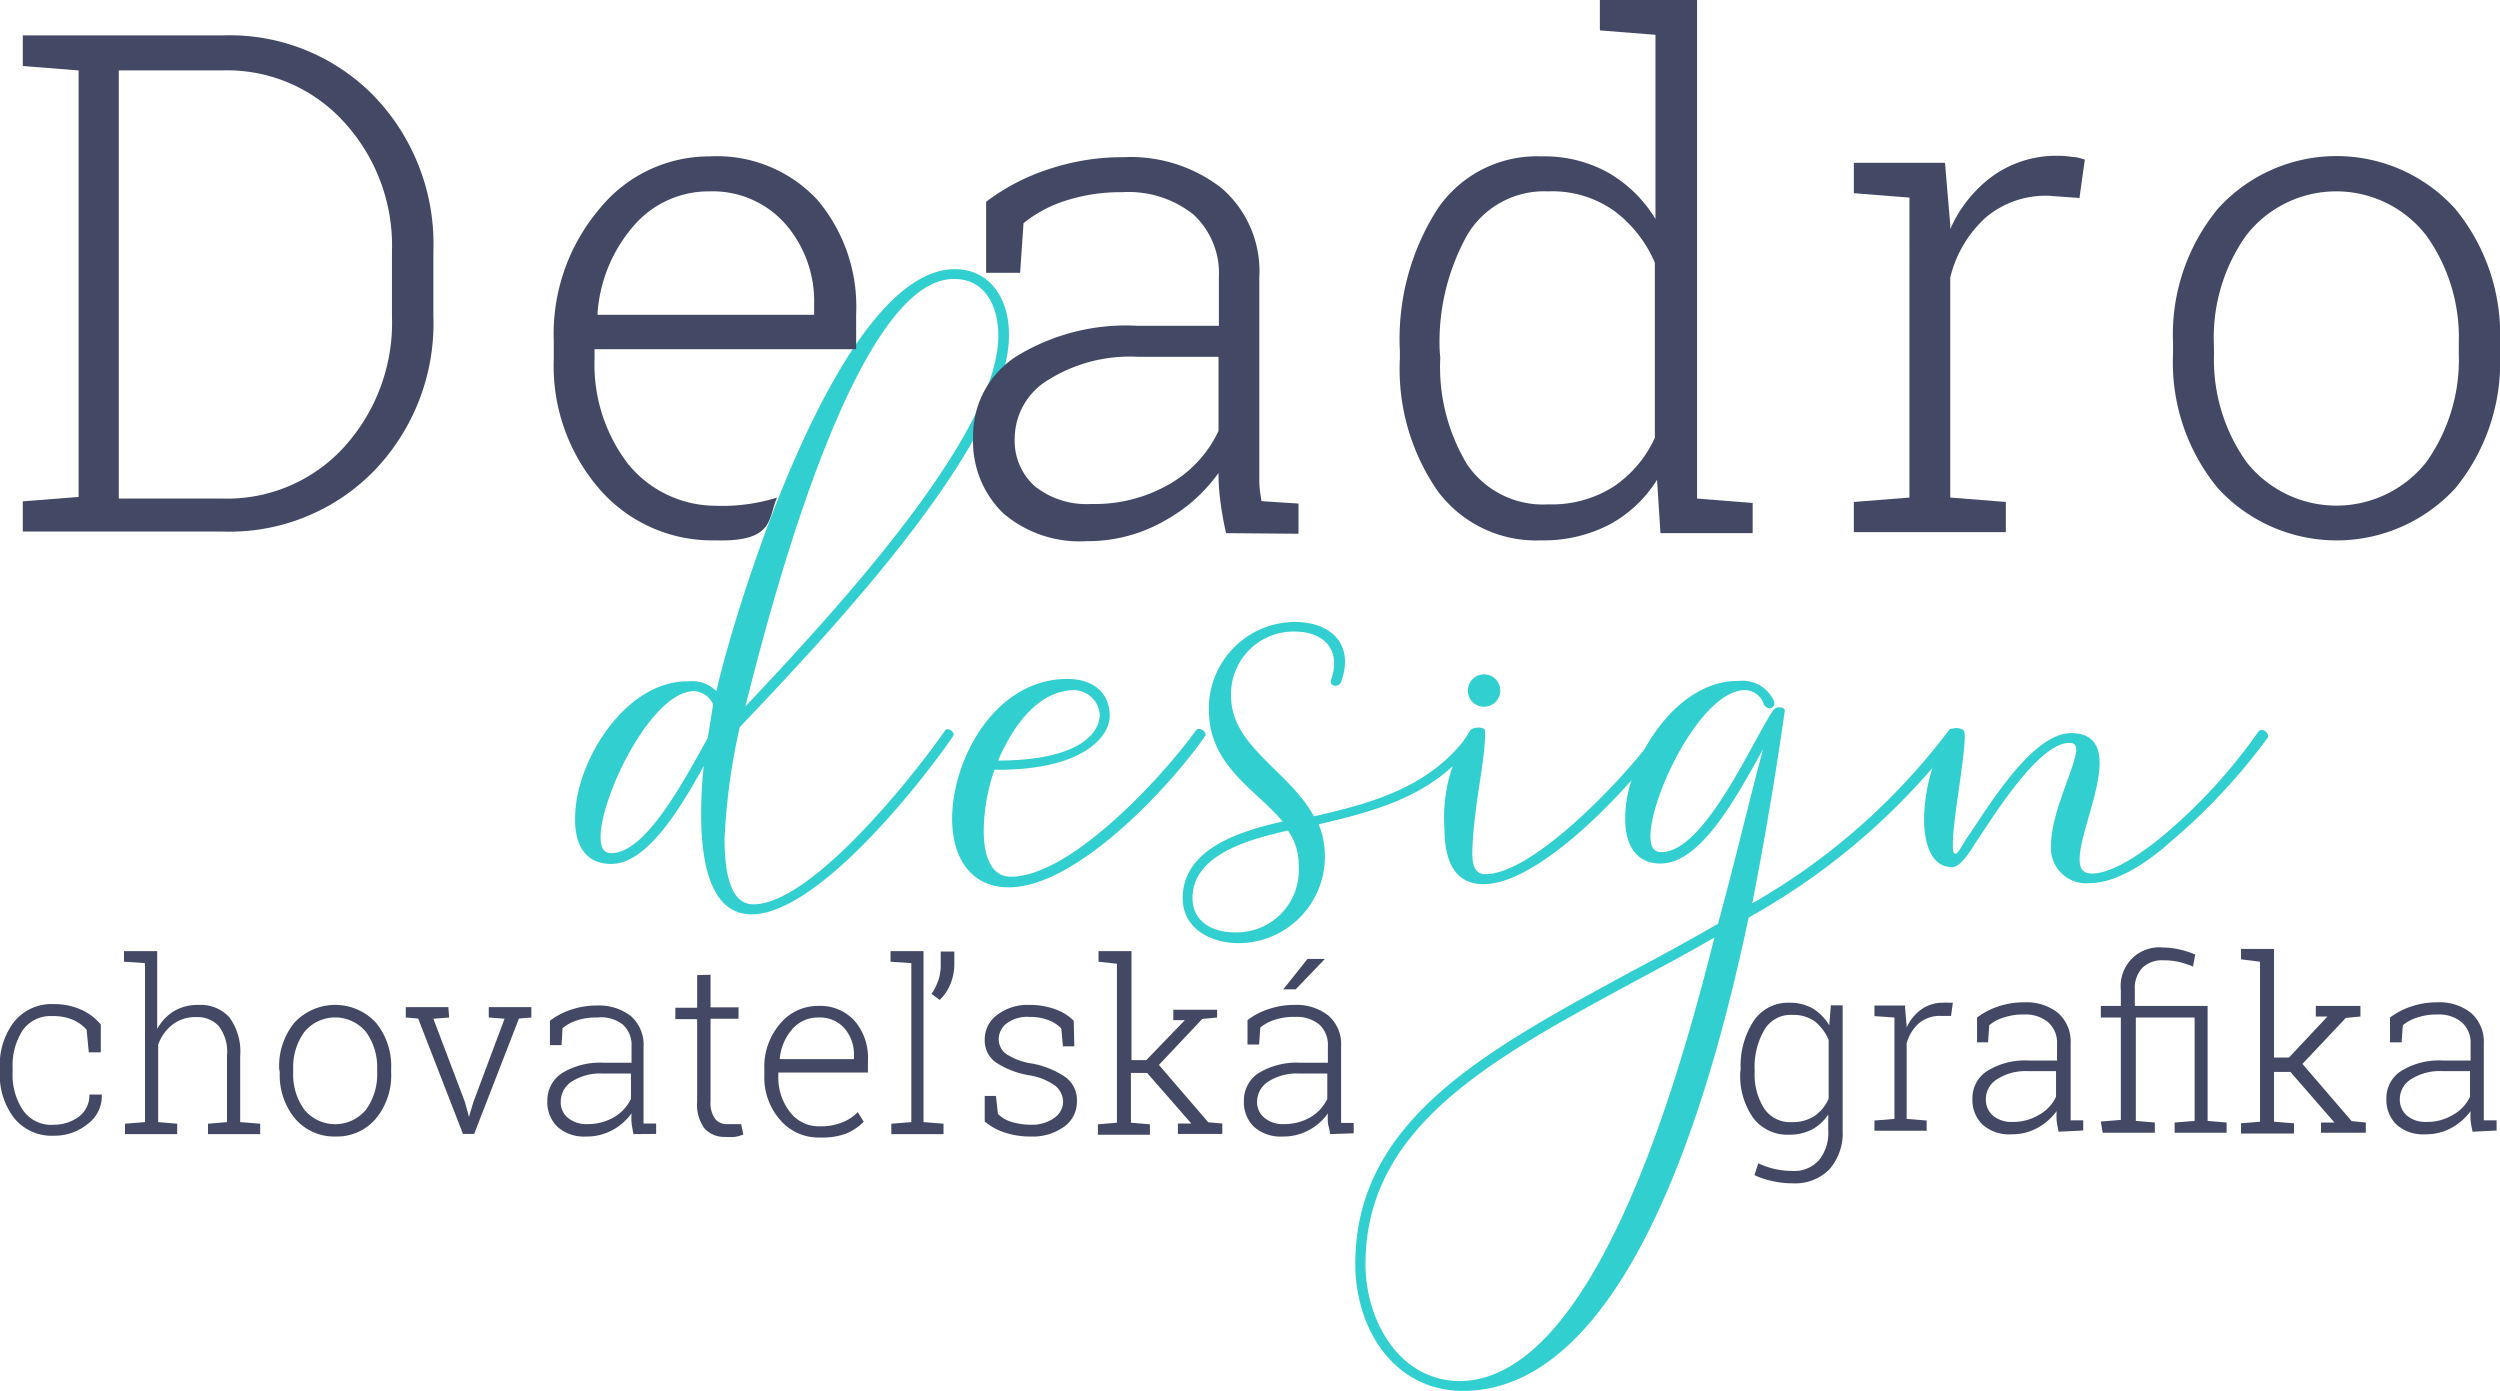 <svg xmlns="http://www.w3.org/2000/svg" width="125.01" height="69.57" viewBox="0 0 125.01 69.57"><defs><style>.cls-1{fill:#32cfd0;}.cls-2{fill:#434865;}</style></defs><g id="Layer_1" data-name="Layer 1"><path class="cls-1" d="M323.8 148.93c-1.76 2.56-6.84 8.91-10.08 8.91-1.8.0-2.52-2-2.52-5a23 23 0 01.13-2.42c-1.26 2.29-2.88 4.9-4.63 4.9-1.31.0-1.85-1-1.8-2.34.0-2.7 2.47-6.84 5.67-6.79a1.69 1.69.0 011.39.49c1-4.37 6.17-21.1 11.93-21.1 1.84.0 2.74 1.62 2.7 3.33.0 5.4-9.18 15.07-13.46 19.57a32 32 0 00-.76 5.58c0 1.75.31 3.28 1.44 3.28 2.88.0 7.92-6.3 9.58-8.68C323.53 148.44 323.93 148.75 323.8 148.93zm-12-1.58a1.1 1.1.0 00-.95-.67c-2.11.0-4.63 5.17-4.68 7.24.0.41.05.86.54.86 1.71.0 3.6-3.56 4.82-5.76zm1.57.14c4.41-4.68 12.69-13.59 12.69-18.58.0-1.44-.63-2.84-2.2-2.84C318.76 126 314.39 143.58 313.4 147.49z" transform="translate(-276.14 -112.12)"/><path class="cls-1" d="M336.4 148.93c-1.85 2.65-6.48 7.56-9.81 7.56-1.94.0-2.84-1.53-2.84-3.42.0-3 2.16-7 5.76-7 1.31.0 2.12.71 2.12 1.84s-1.49 2.75-5.76 2.7a9.5 9.5.0 00-.54 3.06c0 1.3.4 2.29 1.35 2.29 3 0 7.6-5 9.27-7.33C336.13 148.44 336.53 148.75 336.4 148.93zm-10.35 1.22c3.87.0 5.08-1.27 5.08-2.3a1.31 1.31.0 00-1.26-1.22C328.16 146.63 326.86 148.25 326.05 150.15z" transform="translate(-276.14 -112.12)"/><path class="cls-1" d="M350.08 148.93c-2 2.92-4.95 3.69-8 4.41a4.33 4.33.0 01-4.14 5.94c-1.35-.05-2.66-.77-2.66-2.25.0-2.52 3-3.38 5-3.83-1.35-1.62-3.69-2.78-3.69-5.58a4.32 4.32.0 014.27-4.4c1.94.0 3 1.21 2.34 3-.13.31-.63.23-.49-.13.49-1.44-.32-2.39-1.85-2.39A3.13 3.13.0 00337.7 147c.05 2.47 2.93 3.69 4.14 5.94 3-.68 5.9-1.49 7.79-4.18C349.76 148.48 350.21 148.75 350.08 148.93zm-9 6.48a2.92 2.92.0 00-.54-1.76c-1.76.41-4.77 1.13-4.77 3.38.0 1.17 1 1.71 2.07 1.71A3.11 3.11.0 00341.08 155.41z" transform="translate(-276.14 -112.12)"/><path class="cls-1" d="M359.44 149c-1.67 2.38-6.3 7.37-9.14 7.33-1.57.0-1.93-1.44-1.93-2.75a7.89 7.89.0 011.3-4.95c.14-.17.68-.17.72.0.09 1.22-.58 3.83-.63 6.12.0.45.05 1.08.63 1.08 2.43.05 7.16-5 8.64-7.1C359.21 148.44 359.62 148.75 359.44 149zm-9.9-2.35a.81.81.0 11.81.81A.8.8.0 01349.54 146.63z" transform="translate(-276.14 -112.12)"/><path class="cls-1" d="M374.06 148.93A33.86 33.86.0 01363.58 158c-1.4 6.57-5.45 23.76-14.36 23.67-3.42-.05-5.31-3.15-5.31-6.35.0-7.15 6.44-10.62 13.73-14.58 1.44-.76 2.92-1.57 4.41-2.43.9-3.33 1.62-6.39 2.25-8.73-1.35 2.43-3.11 5.72-5.13 5.72-1.26.0-1.8-1-1.76-2.34.0-2.7 2.48-6.84 5.67-6.79a1.72 1.72.0 011.76 1c.13.32-.27.54-.5.18a1 1 0 00-.94-.72c-2.16.0-4.68 5.17-4.73 7.24.0.41.05.86.54.86 2.16.0 4.5-5.45 5.58-7.07a.36.36.0 01.32-.17c.18.0.31.08.27.22-.32 2.25-.86 5.71-1.62 9.58a32.42 32.42.0 009.85-8.68C373.79 148.44 374.2 148.75 374.06 148.93zM361.87 159c-1.31.76-2.66 1.48-4 2.2-7.15 3.87-13.45 7.25-13.45 14.13.0 2.79 1.66 5.81 4.68 5.85C356.24 181.19 360.52 164.27 361.87 159z" transform="translate(-276.14 -112.12)"/><path class="cls-1" d="M389.54 149a30.11 30.11.0 01-4.86 5.21c-1 .9-2.61 2.07-4.05 2.07a1.76 1.76.0 01-1.93-1.89c0-1.66 1.21-3.87 1.26-4.77.0-.22-.09-.35-.32-.35-1.57-.05-3.91 3.82-4.72 5-.23.36-.72 1.21-1.17 1.21-1.17.0-1.4-1.48-1.4-2.38a9 9 0 011.26-4.46.63.63.0 01.72.0c.27.27-.54 4.32-.54 5.67.0.32.0.5.14.5s.49-.72.58-.81c1-1.44 3.24-5.26 5.22-5.22.95.0 1.4.54 1.4 1.48.0 1.49-1 3.69-1 4.82.0.45.13.72.63.72 1.12.0 2.79-1.26 3.6-1.94a27.23 27.23.0 004.72-5.17C389.27 148.48 389.63 148.79 389.54 149z" transform="translate(-276.14 -112.12)"/><path class="cls-2" d="M278.85 168.36a2.06 2.06.0 001.23-.4 1.33 1.33.0 00.53-1.11h.62v0a1.74 1.74.0 01-.7 1.47 2.62 2.62.0 01-1.69.59 2.42 2.42.0 01-2-.89 3.55 3.55.0 01-.71-2.28v-.25a3.54 3.54.0 01.71-2.27 2.4 2.4.0 012-.89 3.24 3.24.0 011.34.27 2.71 2.71.0 011 .75v1.39h-.6l-.11-1.13a1.9 1.9.0 00-.7-.5 2.37 2.37.0 00-1-.18 1.69 1.69.0 00-1.51.73 3.24 3.24.0 00-.49 1.83v.25a3.2 3.2.0 00.49 1.85A1.71 1.71.0 00278.85 168.36z" transform="translate(-276.14 -112.12)"/><path class="cls-2" d="M282.34 160.21v-.53H284v3.89a2.4 2.4.0 01.84-.89 2.34 2.34.0 011.23-.31 1.94 1.94.0 011.54.62 2.89 2.89.0 01.54 1.93v3.31l1 .08v.52h-2.61v-.52l.95-.08v-3.32a2.11 2.11.0 00-.41-1.48 1.43 1.43.0 00-1.12-.45 1.84 1.84.0 00-1.2.38 2.16 2.16.0 00-.71 1v3.87l.95.08v.52h-2.61v-.52l1-.08v-7.95z" transform="translate(-276.14 -112.12)"/><path class="cls-2" d="M290.1 165.56a3.43 3.43.0 01.76-2.3 2.78 2.78.0 014.08.0 3.43 3.43.0 01.76 2.3v.19a3.4 3.4.0 01-.76 2.3 2.54 2.54.0 01-2 .9 2.58 2.58.0 01-2.05-.9 3.4 3.4.0 01-.76-2.3zm.7.19a3 3 0 00.56 1.86 2 2 0 003.08.0 3 3 0 00.56-1.86v-.19a3 3 0 00-.56-1.84 2 2 0 00-3.08.0 3 3 0 00-.56 1.84z" transform="translate(-276.14 -112.12)"/><path class="cls-2" d="M298.6 163l-.79.06 1.58 4.17.2.74h0l.22-.74 1.56-4.17-.79-.06v-.52h2.13V163l-.62.05-2.24 5.77h-.56l-2.24-5.77-.62-.05v-.52h2.13z" transform="translate(-276.14 -112.12)"/><path class="cls-2" d="M307.82 168.83c-.05-.22-.08-.41-.1-.56a3.87 3.87.0 010-.48 2.8 2.8.0 01-.94.83 2.64 2.64.0 01-1.32.33 2 2 0 01-1.44-.48 1.71 1.71.0 01-.51-1.3 1.62 1.62.0 01.75-1.4 3.65 3.65.0 012.06-.51h1.4v-.84a1.37 1.37.0 00-.44-1.07A1.77 1.77.0 00306 163a3 3 0 00-1 .14 2.21 2.21.0 00-.73.39l-.05.85h-.58v-1.22a3.6 3.6.0 011.05-.55 4 4 0 011.31-.21 2.59 2.59.0 011.69.53 1.91 1.91.0 01.63 1.53v3.12c0 .13.0.25.0.37s0 .24.0.35h.63v.52zm-2.31-.5a2.6 2.6.0 001.34-.35 2.15 2.15.0 00.84-.91V165.8h-1.42a2.66 2.66.0 00-1.52.39 1.19 1.19.0 00-.57 1 1 1 0 00.35.82A1.43 1.43.0 00305.51 168.33z" transform="translate(-276.14 -112.12)"/><path class="cls-2" d="M311.67 160.86v1.63h1.4v.57h-1.4v4.13a1.35 1.35.0 00.23.88.73.73.0 00.6.26h.33.37l.11.52a2 2 0 01-.43.12 4.38 4.38.0 01-.51.0 1.33 1.33.0 01-1-.42 2 2 0 01-.37-1.34v-4.13h-1.09v-.57H311v-1.63z" transform="translate(-276.14 -112.12)"/><path class="cls-2" d="M317.15 169a2.52 2.52.0 01-2-.88 3.21 3.21.0 01-.79-2.23v-.32a3.28 3.28.0 01.79-2.26 2.44 2.44.0 011.89-.89 2.33 2.33.0 011.83.74 2.83 2.83.0 01.67 2v.59h-4.48v.17a2.8 2.8.0 00.57 1.79 1.8 1.8.0 001.5.73 2.87 2.87.0 001.11-.19 2.14 2.14.0 00.79-.52l.3.48a2.63 2.63.0 01-.9.6A3.4 3.4.0 01317.15 169zm-.09-6a1.68 1.68.0 00-1.31.59 2.58 2.58.0 00-.62 1.49h3.71v-.17a2 2 0 00-.49-1.39A1.64 1.64.0 00317.06 163z" transform="translate(-276.14 -112.12)"/><path class="cls-2" d="M320.67 160.21v-.53h1.65v8.55l1 .08v.52h-2.61v-.52l1-.08v-7.95zm3.19.1a2.6 2.6.0 01-.19 1 2.3 2.3.0 01-.54.81l-.41-.3a2.92 2.92.0 00.35-.71 2.35 2.35.0 00.11-.77v-.64h.68z" transform="translate(-276.14 -112.12)"/><path class="cls-2" d="M329.86 164.44h-.57l-.08-.89a1.72 1.72.0 00-.67-.43 2.57 2.57.0 00-.92-.15 1.72 1.72.0 00-1.15.33 1 1 0 00-.39.77.93.93.0 00.34.73 3.18 3.18.0 001.32.5 4.34 4.34.0 011.69.69 1.41 1.41.0 01.56 1.19 1.53 1.53.0 01-.64 1.28 2.69 2.69.0 01-1.69.49 4 4 0 01-1.28-.2 2.93 2.93.0 01-1-.55v-1.28h.56l.1.9a1.6 1.6.0 00.72.41 3.26 3.26.0 00.9.13 1.92 1.92.0 001.2-.34 1 1 0 00.44-.81 1.07 1.07.0 00-.37-.78 3 3 0 00-1.32-.54 4.34 4.34.0 01-1.68-.65 1.35 1.35.0 01-.55-1.14 1.52 1.52.0 01.62-1.23 2.51 2.51.0 011.62-.5 3.68 3.68.0 011.27.21 2.51 2.51.0 01.94.58z" transform="translate(-276.14 -112.12)"/><path class="cls-2" d="M331.07 160.21v-.53h1.65v5.45h.74l1.93-2v0h-.58v-.52H337V163l-.74.07-2.17 2.3 2.47 2.87.7.06v.52h-2.22v-.52h.67l-2.21-2.53h-.81v2.49l.95.08v.52h-2.6v-.52l.95-.08v-7.95z" transform="translate(-276.14 -112.12)"/><path class="cls-2" d="M342.64 168.83c0-.22-.08-.41-.1-.56a3.87 3.87.0 010-.48 2.68 2.68.0 01-.93.83 2.64 2.64.0 01-1.32.33 2 2 0 01-1.44-.48 1.71 1.71.0 01-.51-1.3 1.62 1.62.0 01.75-1.4 3.64 3.64.0 012.05-.51h1.4v-.84a1.37 1.37.0 00-.43-1.07 1.77 1.77.0 00-1.22-.38 3 3 0 00-1 .14 2.21 2.21.0 00-.73.39l-.06.85h-.58v-1.22a3.48 3.48.0 011.05-.55 4 4 0 011.31-.21 2.56 2.56.0 011.68.53 1.88 1.88.0 01.64 1.53v3.12c0 .13.0.25.0.37s0 .24.0.35h.63v.52zm-2.31-.5a2.61 2.61.0 001.35-.35 2.13 2.13.0 00.83-.91V165.8H341.1a2.66 2.66.0 00-1.52.39 1.2 1.2.0 00-.58 1 1 1 0 00.36.82A1.42 1.42.0 00340.33 168.33zm1.19-8.26h.87v0l-1.46 1.52h-.62z" transform="translate(-276.14 -112.12)"/><path class="cls-2" d="M363.18 165.6a4.12 4.12.0 01.65-2.43 2.07 2.07.0 011.79-.91 2.31 2.31.0 011.17.29 2.45 2.45.0 01.82.84l.08-1h.59v6.26a2.75 2.75.0 01-.66 1.94 2.4 2.4.0 01-1.84.7 4.33 4.33.0 01-1-.11 3.74 3.74.0 01-.91-.3l.19-.59a4.46 4.46.0 00.8.28 4.24 4.24.0 00.88.1 1.66 1.66.0 001.36-.54 2.17 2.17.0 00.46-1.48v-.8a2.32 2.32.0 01-.81.75 2.51 2.51.0 01-1.16.26 2.14 2.14.0 01-1.79-.85 3.66 3.66.0 01-.64-2.27zm.7.12a3.17 3.17.0 00.47 1.82 1.56 1.56.0 001.39.69 2 2 0 001.14-.31 2.05 2.05.0 00.7-.86v-2.94a2.38 2.38.0 00-.67-.91 1.84 1.84.0 00-1.16-.34 1.51 1.51.0 00-1.39.76 3.64 3.64.0 00-.48 2z" transform="translate(-276.14 -112.12)"/><path class="cls-2" d="M371.39 162.37l.09 1.06v.07a2.24 2.24.0 01.74-.91 1.86 1.86.0 011.1-.33 1.1 1.1.0 01.26.0h.21l-.09.66h-.52a1.62 1.62.0 00-1.09.37 2.08 2.08.0 00-.61 1v3.78l1 .08v.51h-2.61v-.51l1-.08V163l-1-.07v-.53h1.56z" transform="translate(-276.14 -112.12)"/><path class="cls-2" d="M379.08 168.71a5.51 5.51.0 01-.1-.55 3.87 3.87.0 010-.48 2.92 2.92.0 01-.94.83 2.64 2.64.0 01-1.32.33 2 2 0 01-1.44-.48 1.71 1.71.0 01-.51-1.3 1.6 1.6.0 01.76-1.4 3.59 3.59.0 012.05-.51H379v-.84a1.36 1.36.0 00-.44-1.07 1.77 1.77.0 00-1.22-.39 2.93 2.93.0 00-1 .15 1.88 1.88.0 00-.73.39l-.06.85H375V163a3.73 3.73.0 011.05-.55 4 4 0 011.31-.21 2.53 2.53.0 011.69.53 1.91 1.91.0 01.63 1.53v3.12c0 .13.0.25.0.37s0 .23.0.35h.63v.51zm-2.31-.49a2.49 2.49.0 001.34-.36 2 2 0 00.84-.9v-1.28h-1.41a2.67 2.67.0 00-1.53.4 1.18 1.18.0 00-.57 1 1.06 1.06.0 00.35.82A1.43 1.43.0 00376.77 168.22z" transform="translate(-276.14 -112.12)"/><path class="cls-2" d="M381.19 168.2l1-.08V163h-1v-.58h1v-.8a1.93 1.93.0 012.11-2.12 3.68 3.68.0 01.79.09 4.56 4.56.0 01.82.26l-.11.6a5.19 5.19.0 00-.7-.23 3.48 3.48.0 00-.76-.08 1.43 1.43.0 00-1.08.38 1.49 1.49.0 00-.37 1.1v.8h3.64v5.75l.95.08v.51h-2.6v-.51l1-.08V163h-2.94v5.17l.95.08v.51h-2.61z" transform="translate(-276.14 -112.12)"/><path class="cls-2" d="M388.2 160.09v-.52h1.65V165h.75l1.92-2.05v0h-.58v-.53h2.23v.53l-.73.07-2.17 2.3 2.46 2.86.71.07v.51H392.2v-.51h.67l-2.2-2.53h-.82v2.49l1 .08v.51H388.2v-.51l.95-.08v-8z" transform="translate(-276.14 -112.12)"/><path class="cls-2" d="M399.78 168.71a5.51 5.51.0 01-.1-.55 3.87 3.87.0 010-.48 2.92 2.92.0 01-.94.83 2.64 2.64.0 01-1.32.33 2 2 0 01-1.44-.48 1.71 1.71.0 01-.51-1.3 1.6 1.6.0 01.76-1.4 3.59 3.59.0 012.05-.51h1.4v-.84a1.36 1.36.0 00-.44-1.07 1.77 1.77.0 00-1.22-.39 2.93 2.93.0 00-1 .15 2 2 0 00-.73.39l-.06.85h-.58V163a3.66 3.66.0 011.06-.55 3.94 3.94.0 011.3-.21 2.53 2.53.0 011.69.53 1.91 1.91.0 01.64 1.53v3.49c0 .12.0.23.0.35h.64v.51zm-2.31-.49a2.49 2.49.0 001.34-.36 2 2 0 00.84-.9v-1.28h-1.41a2.67 2.67.0 00-1.53.4 1.18 1.18.0 00-.57 1 1.06 1.06.0 00.35.82A1.43 1.43.0 00397.47 168.22z" transform="translate(-276.14 -112.12)"/><path class="cls-2" d="M287.28 113.89a10.08 10.08.0 017.53 3 10.66 10.66.0 013 7.81v3.19a10.63 10.63.0 01-3 7.81 10.1 10.1.0 01-7.53 3h-10v-1.51l2.79-.22V115.64l-2.79-.22v-1.53h10zm-5.2 1.75v21.41h5.2a7.9 7.9.0 006.07-2.58 9.25 9.25.0 002.39-6.53v-3.25a9.14 9.14.0 00-2.4-6.47 7.89 7.89.0 00-6.06-2.58z" transform="translate(-276.14 -112.12)"/><path class="cls-2" d="M311.9 139.14a7.46 7.46.0 01-5.78-2.56 9.4 9.4.0 01-2.29-6.5v-.94a9.66 9.66.0 012.29-6.58 7.06 7.06.0 015.51-2.62A6.85 6.85.0 01317 122.1a8.26 8.26.0 011.95 5.74v1.74H305.87v.5a8.18 8.18.0 001.66 5.22 5.66 5.66.0 004.37 2.11A9.2 9.2.0 00315 137C314.52 138 314.93 139.23 311.9 139.14zm-.27-17.45a4.93 4.93.0 00-3.81 1.73 7.45 7.45.0 00-1.8 4.35v.09h10.83v-.52a5.89 5.89.0 00-1.42-4A4.84 4.84.0 00311.63 121.69z" transform="translate(-276.14 -112.12)"/><path class="cls-2" d="M337.45 138.78a15.43 15.43.0 01-.29-1.63 10.43 10.43.0 01-.09-1.38 8.11 8.11.0 01-2.73 2.41 7.72 7.72.0 01-3.85 1 5.86 5.86.0 01-4.2-1.41 5 5 0 01-1.49-3.79 4.7 4.7.0 012.21-4.07 10.48 10.48.0 016-1.5h4.08v-2.44a4 4 0 00-1.27-3.12 5.2 5.2.0 00-3.56-1.12 9 9 0 00-2.82.42 6.38 6.38.0 00-2.12 1.13l-.17 2.48h-1.7v-3.55a10.5 10.5.0 013.07-1.61 11.6 11.6.0 013.8-.62 7.4 7.4.0 014.92 1.56 5.49 5.49.0 011.87 4.46v9.09c0 .38.0.74.0 1.09s.06.68.11 1l1.85.12v1.51zm-6.74-1.46a7.44 7.44.0 003.92-1 6 6 0 002.44-2.65v-3.71H333a7.69 7.69.0 00-4.45 1.16 3.43 3.43.0 00-1.67 2.91 3.05 3.05.0 001 2.4A4.14 4.14.0 00330.71 137.32z" transform="translate(-276.14 -112.12)"/><path class="cls-2" d="M359 136.11a6.38 6.38.0 01-2.38 2.24 7.14 7.14.0 01-3.42.79 6.12 6.12.0 01-5.18-2.48 10.7 10.7.0 01-1.88-6.62v-.35A12.05 12.05.0 01348 122.6a6 6 0 015.22-2.66 6.58 6.58.0 013.35.82 6.65 6.65.0 012.35 2.31v-9.21l-2.78-.22v-1.52H361v24.93l2.78.22v1.51h-4.61zM348.16 130a9.44 9.44.0 001.34 5.34 4.58 4.58.0 004.05 2 5.76 5.76.0 003.28-.89 5.87 5.87.0 002.06-2.44v-8.75a6.32 6.32.0 00-2-2.57 5.33 5.33.0 00-3.34-1 4.47 4.47.0 00-4.06 2.21 11 11 0 00-1.36 5.76z" transform="translate(-276.14 -112.12)"/><path class="cls-2" d="M373.4 120.29l.26 3.07v.22a6.51 6.51.0 012.14-2.67 5.45 5.45.0 013.22-1 4.59 4.59.0 01.76.06c.25.0.45.09.61.13l-.27 1.92-1.52-.11a4.64 4.64.0 00-3.17 1.09 5.93 5.93.0 00-1.77 3v11l2.78.22v1.51h-7.6v-1.51l2.78-.22V122l-2.78-.22v-1.52h4.56z" transform="translate(-276.14 -112.12)"/><path class="cls-2" d="M384.8 129.26a9.9 9.9.0 012.24-6.7 8 8 0 0111.87.0 9.9 9.9.0 012.24 6.7v.56a9.94 9.94.0 01-2.23 6.71 8.06 8.06.0 01-11.88.0 9.89 9.89.0 01-2.24-6.71zm2.05.56a8.83 8.83.0 001.62 5.4 5.73 5.73.0 009 0 8.83 8.83.0 001.62-5.4v-.56a8.76 8.76.0 00-1.63-5.37 5.7 5.7.0 00-9 0 8.82 8.82.0 00-1.62 5.37z" transform="translate(-276.14 -112.12)"/></g></svg>